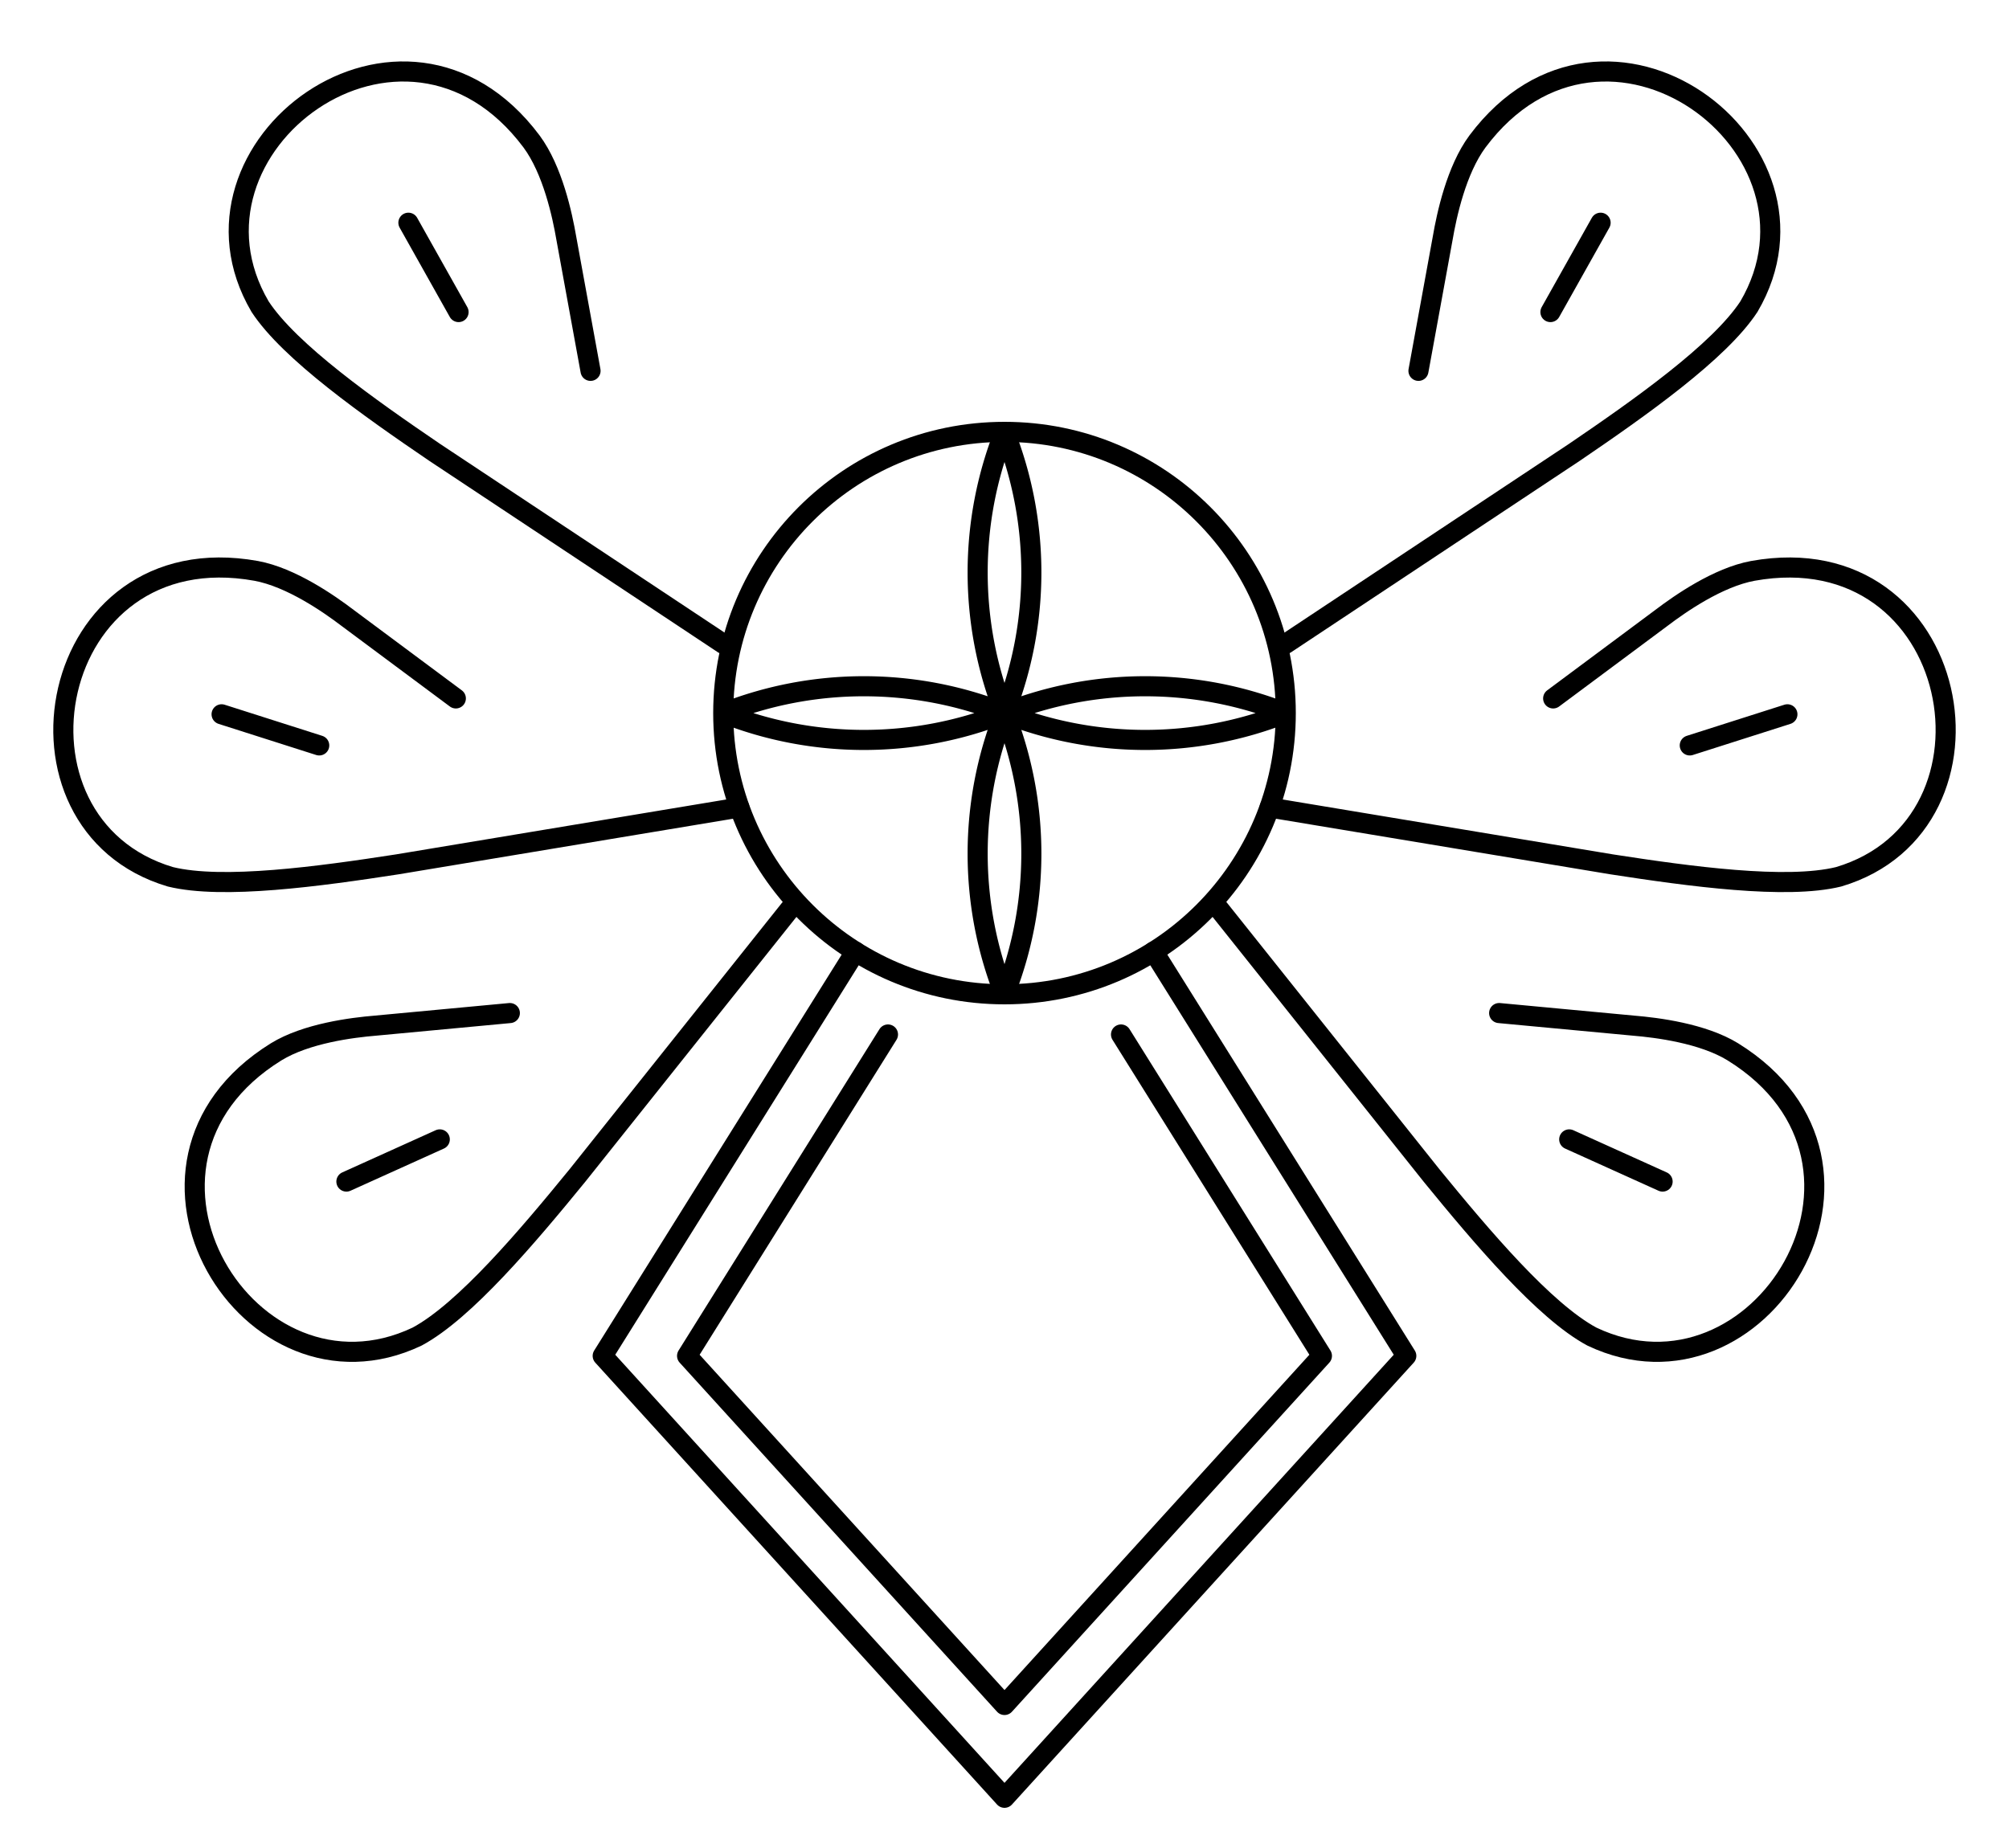 <?xml version="1.0" encoding="UTF-8" standalone="no"?>
<svg version="1.1" width="1000" height="920" xmlns="http://www.w3.org/2000/svg" 
	xmlns:xlink="http://www.w3.org/1999/xlink" 
	style="fill:none;stroke:black;stroke-width:10px;stroke-linecap:round;stroke-linejoin:round">

<circle cx="500" cy="355" r="140"/>
<path stroke-linejoin="bevel" d="
	m 500,355 a190,190,0,0,0,140,0 a190,190,0,0,0,-140,0 a190,190,0,0,0,-140,0 a190,190,0,0,0,140,0 
	a190,190,0,0,0,0,140 a190,190,0,0,0,0,-140 a190,190,0,0,0,0,-140 a190,190,0,0,0,0,140 z"/>
<path d="m 425.8,473.72 l -125.8,201.28 200,220 200,-220 -125.8,-201.28"/>
<path d="m 442,515 l -100,160 158,173.8 158,-173.8 -100,-160"/>

<g id="el">
	<path id="e" d="M 368,402 l -170.2,28.3 c -38.9,6 -86.9,12.6 -113,6.2 c -88.3,-26.3 -61.9,-171.1 42.7,-152.3 
		c 17.4,3.2 36.3,16.4 45.5,23.4 l 53.9,40.1 
		M 110.3,355.6 l 48.6,15.5"/>
	<use xlink:href="#e" transform="rotate(-42 460,385) translate(0,-12)"/>
	<use xlink:href="#e" transform="rotate(43 460,385) translate(-25,4)"/>
</g>
<use xlink:href="#el" transform="scale(-1,1) translate(-1000,0)"/>

</svg>